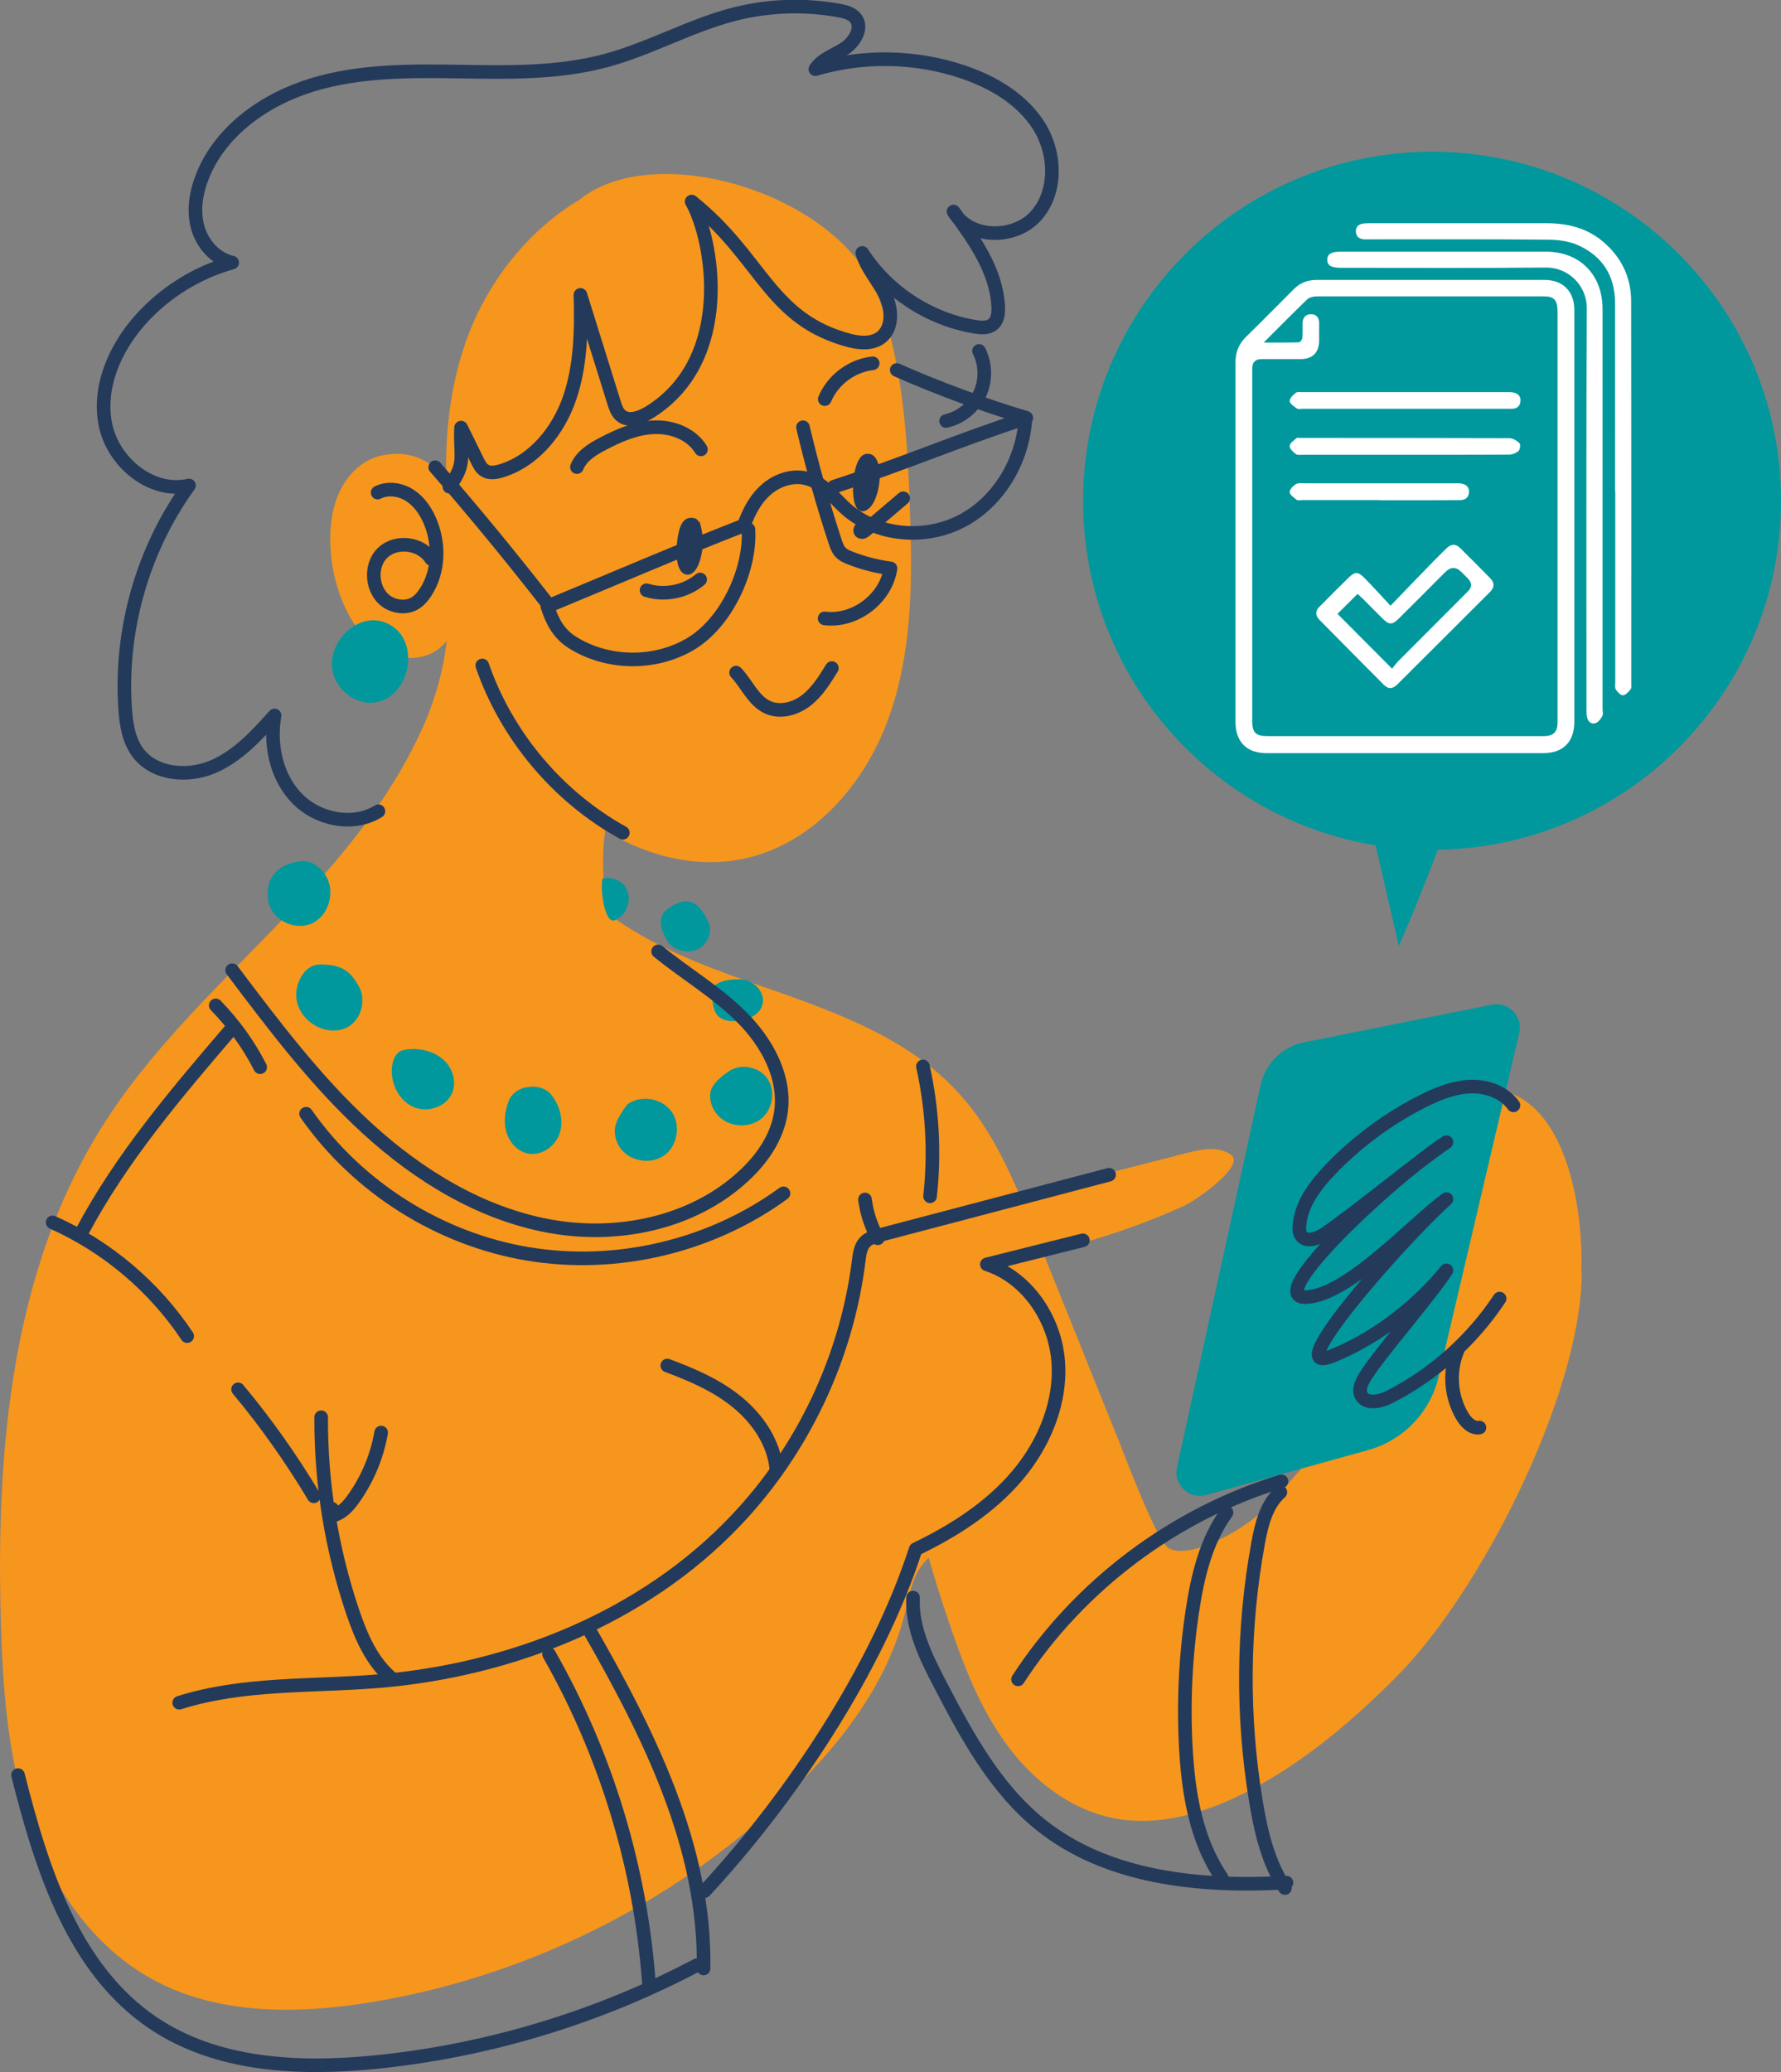 <svg xmlns="http://www.w3.org/2000/svg" viewBox="0 0 157.1 182.68"><rect x="0" y="0" width="157.1" height="182.68" fill="#808080" stroke="none"/><defs><style>      .cls-1 {        fill: #fff;      }      .cls-2 {        isolation: isolate;      }      .cls-3, .cls-4 {        fill: #00989c;      }      .cls-5 {        fill: #243a5b;      }      .cls-6 {        fill: #f6961d;        mix-blend-mode: multiply;      }      .cls-7 {        fill: none;        stroke: #243a5b;        stroke-linecap: round;        stroke-linejoin: round;        stroke-width: 1.2px;      }      .cls-4 {        mix-blend-mode: color;      }    </style></defs><g class="cls-2"><g id="Capa_2" data-name="Capa 2"><g id="DS&#xD1;"><g><path class="cls-6" d="m139.49,112.21c.25-8.21-2.74-19.27-11.84-15.39-1.07.46-2.03,1.11-2.9,1.88-1.59.47-5.39,5.3-6.27,6.14-1.58,1.5-2.68,1.73-5.78,2.95-1.16.46-2.47.92-2.81,2.24-.23.87.1,1.81.74,2.45,1.13,1.12,2.81,1.22,4.3.9,1.57-.35,3-1.12,4.37-1.98.02,1.36.2,2.71.63,4.02.5,1.55,1.4,2.93,2.53,4.1-3.3,5.06-7.15,9.43-10.57,13.21-1.58,1.74-6.73,4.9-8.79,3.77-1.04-.57-3.84-8.04-4.28-9.14-2.26-5.62-4.53-11.25-6.79-16.87,4.44-1.07,8.48-2.39,12.33-4.14,1.41-.64,5.49-3.64,4.23-4.54-1.11-.79-2.62-.49-3.94-.15-4.89,1.26-9.79,2.51-14.68,3.77-1.4-3.26-3-6.42-5.37-9.02-4.78-5.27-11.93-7.53-18.64-9.89-4.25-1.5-8.59-3.2-12.24-5.9-.56-2.42-.68-4.94-.33-7.39,3.85,2.36,8.44,3.45,12.77,2.35,5.73-1.46,10.05-6.45,12.12-11.99,2.07-5.54,2.21-11.59,2.02-17.49-.21-6.72-.53-13.59-2.82-19.91-3.27-9.02-19.6-14.05-26.37-8.58-4.5,2.69-8.06,7.18-9.89,12.16-1.47,4.01-1.98,8.26-1.85,12.53-1.29-1.69-3.16-2.65-5.62-2.16-1.52.3-2.8,1.4-3.56,2.75-.76,1.35-1.04,2.92-1.06,4.47-.02,1.98.36,3.96,1.13,5.79.7,1.65,1.76,3.22,3.3,4.14s3.64,1.03,5.08-.05c.28-.21.54-.45.77-.72-.34,2.74-1.05,5.3-2.27,7.94-2.21,4.81-5.41,9.13-8.93,13.07-6.44,7.21-13.99,13.54-19.15,21.71C1.01,111.96-.35,127.77.07,142.83c.17,6,.59,12.08,2.53,17.77,1.94,5.69,5.55,11,10.82,13.89,5.72,3.15,12.67,3.1,19.11,2.07,13.61-2.19,26.53-8.53,36.58-17.97,4.87-4.57,9.19-10.07,10.76-16.55.29-1.21.5-2.47,1.12-3.54.25-.43.57-.81.92-1.17.56,1.9,1.14,3.79,1.78,5.66,1.27,3.75,2.7,7.49,5.02,10.7s5.64,5.84,9.52,6.61c3.97.78,8.09-.45,11.69-2.29,4.98-2.54,9.29-6.2,13.24-10.16,7.47-7.49,16.1-24.64,16.36-35.22,0-.19,0-.31-.03-.42Z"></path><path class="cls-3" d="m157.1,44.16c0-17-13.78-30.78-30.78-30.78s-30.78,13.78-30.78,30.78c0,15.3,11.17,27.99,25.8,30.37.68,2.96,1.37,5.92,2.05,8.88,1.22-2.8,2.36-5.63,3.44-8.49,16.76-.27,30.27-13.94,30.27-30.77Z"></path><path class="cls-4" d="m34.46,55.12c-2.73-1.64-6.01,1.71-5,4.49.49,1.35,1.84,2.39,3.27,2.35,3.26-.09,4.53-5.16,1.74-6.84Z"></path><g><path class="cls-4" d="m27.58,81.38c1.46-.72,2.01-2.79,1.16-4.17-.46-.74-1.28-1.38-2.14-1.29-2.65.28-3.28,2.14-2.89,3.71.4,1.58,2.42,2.47,3.88,1.75Z"></path><path class="cls-4" d="m28.16,85.04c-1.33.03-2.18,1.71-2.01,3.03.17,1.32,1.29,2.42,2.58,2.71.58.13,1.19.1,1.74-.13,1.34-.56,1.89-2.4,1.19-3.67s-1.44-1.99-3.5-1.94Z"></path><path class="cls-4" d="m36.64,92.49s-1.13-.06-1.52.32c-.4.38-.55.96-.56,1.51-.05,1.36.71,2.78,1.96,3.3,1.26.52,2.93-.07,3.4-1.35.33-.91.02-1.99-.65-2.69-.67-.7-1.65-1.05-2.63-1.09Z"></path><path class="cls-4" d="m46.4,95.86c-.68.14-1.31.57-1.55,1.26-.31.86-.44,1.82-.18,2.7.26.88.94,1.66,1.84,1.87,1.17.27,2.42-.56,2.83-1.69.41-1.13.08-2.44-.65-3.4-.54-.72-1.43-.91-2.29-.73Z"></path><path class="cls-4" d="m55.35,97.36s-.58.7-.93,1.48c-.35.78-.19,1.73.32,2.41.86,1.17,2.7,1.45,3.87.6,1.17-.86,1.46-2.7.61-3.87-.85-1.17-2.7-1.47-3.87-.62Z"></path><path class="cls-4" d="m67.67,95.06c-.76-1.05-2.41-1.34-3.45-.56,0,0-1.33.83-1.53,1.71-.2.88.22,1.84.93,2.4,1.01.81,2.61.82,3.59-.03s1.21-2.46.46-3.52Z"></path><path class="cls-4" d="m64.71,90.03c1.2,0,2.59-.61,2.59-1.82,0-.98-.94-1.79-1.91-1.86-.98-.07-2.66.18-2.6,1.15.09,1.26.09,2.51,1.91,2.53Z"></path><path class="cls-4" d="m61.63,79.97c-.67-.67-1.46-.68-2.51,0-.8.51-1.26,1.26-.29,2.92.48.83,1.63,1.2,2.53.88s1.49-1.4,1.19-2.32c-.13-.39-.62-1.19-.92-1.48Z"></path><path class="cls-4" d="m55.22,78.28c-.4-.67-1.24-.98-2-.85-.35.06-.03,4.13,1.02,3.7,1.05-.43,1.56-1.86.98-2.84Z"></path></g><path class="cls-4" d="m120.7,127.84l-14.3,3.97c-1.5.42-2.91-.91-2.58-2.44l7.38-33.72c.42-1.9,1.91-3.37,3.82-3.75l16.57-3.32c1.48-.3,2.77,1.04,2.42,2.51l-7.12,30.31c-.73,3.11-3.1,5.58-6.19,6.44Z"></path><g><path class="cls-1" d="m138.87,45.54c0,6.03,0,12.06,0,18.09,0,1.77-.98,2.77-2.74,2.77-8.14,0-16.27,0-24.41,0-1.76,0-2.74-1-2.74-2.77,0-10.56,0-21.12,0-31.68,0-.9.29-1.62.93-2.25,1.42-1.39,2.81-2.8,4.21-4.2.55-.56,1.21-.82,2-.82,6.71,0,13.43,0,20.14,0,1.61,0,2.61,1.02,2.61,2.65,0,6.07,0,12.14,0,18.21Zm-27.35-15.34c1.14,0,2.09.01,3.05-.02.11,0,.3-.24.31-.38.04-.44.01-.88.02-1.32.01-.47.26-.77.74-.78.48,0,.72.31.72.78,0,.52,0,1.04,0,1.56-.01,1.05-.59,1.62-1.65,1.62-1.14,0-2.28,0-3.43,0q-.82,0-.82.82c0,10.36,0,20.72,0,31.08,0,1.02.3,1.34,1.32,1.34,8.14,0,16.27,0,24.41,0,.84,0,1.2-.37,1.2-1.22,0-1.46,0-2.93,0-4.39,0-10.6,0-21.2,0-31.8,0-1.01-.29-1.36-1.17-1.36-6.69,0-13.39,0-20.08,0-.28,0-.64.08-.83.26-1.24,1.19-2.45,2.42-3.8,3.77Z"></path><path class="cls-1" d="m141.36,44.81c0,5.91,0,11.82,0,17.73,0,.2.07.44-.02.59-.14.25-.34.53-.58.62-.36.13-.67-.1-.76-.48-.06-.27-.06-.56-.06-.83,0-11.76-.03-23.52.03-35.28,0-1.97-1.61-3.59-3.6-3.57-6.03.05-12.06.02-18.09.02-.87,0-1.21-.21-1.2-.73.01-.49.35-.69,1.18-.69,6.03,0,12.06,0,18.09,0,3.03,0,5.02,2.05,5.01,5.08,0,5.85,0,11.7,0,17.55h0Z"></path><path class="cls-1" d="m142.46,43.3c0-5.53.01-11.06,0-16.59,0-2.37-1.1-4.13-3.26-5.09-.78-.35-1.7-.48-2.56-.49-5.19-.05-10.38-.03-15.57-.03-.24,0-.48,0-.72,0-.44-.02-.73-.22-.75-.69-.01-.48.3-.67.73-.71.2-.02.4-.02.6-.02,5.15,0,10.3,0,15.45,0,1.84,0,3.53.39,4.98,1.59,1.63,1.37,2.51,3.12,2.52,5.24.02,11.24.01,22.48.01,33.72,0,.18.04.41-.05.53-.18.23-.43.52-.68.54-.2.02-.48-.29-.63-.51-.1-.16-.05-.43-.05-.65,0-5.61,0-11.22,0-16.83,0,0,0,0,0,0Z"></path><path class="cls-1" d="m122.66,53.4c1.36-1.41,2.56-2.66,3.77-3.9.39-.4.79-.79,1.19-1.18.38-.37.78-.39,1.16-.02.9.88,1.79,1.78,2.67,2.68.4.4.38.81-.02,1.21-2.72,2.71-5.43,5.43-8.16,8.14-.44.44-.82.44-1.25,0-1.88-1.88-3.75-3.78-5.62-5.67-.37-.38-.41-.77-.02-1.16.86-.87,1.72-1.74,2.59-2.58.54-.53.82-.53,1.37.02.74.75,1.45,1.54,2.31,2.46Zm.13,5.56c.2-.24.36-.47.55-.67,2.05-2.06,4.1-4.1,6.15-6.16q.56-.56-.02-1.14c-.18-.18-.37-.37-.55-.55q-.72-.73-1.46.02c-1.34,1.35-2.68,2.69-4.03,4.03-.64.64-.89.63-1.54-.02-.57-.56-1.13-1.14-1.69-1.7-.17-.16-.35-.31-.45-.41-.63.63-1.22,1.21-1.77,1.76,1.55,1.56,3.13,3.14,4.82,4.84Z"></path><path class="cls-1" d="m123.86,40.09c-2.96,0-5.92,0-8.89,0-.22,0-.5.06-.65-.05-.25-.18-.57-.48-.56-.72,0-.24.37-.48.6-.69.07-.06.23-.02.35-.02,6.14,0,12.29,0,18.43.02.3,0,.66.22.89.44.11.11.05.56-.08.69-.21.19-.56.32-.85.32-3.08.02-6.16.01-9.25.01h0Z"></path><path class="cls-1" d="m123.93,36.04c-3,0-6.01,0-9.01,0-.18,0-.41.06-.53-.03-.25-.17-.61-.42-.63-.65-.01-.24.3-.54.54-.73.13-.1.38-.06.58-.06,6.03,0,12.05,0,18.08,0,.16,0,.32,0,.48.02.42.08.72.31.68.77-.03.44-.31.68-.76.68-1.38,0-2.76,0-4.14,0-1.76,0-3.52,0-5.28,0Z"></path><path class="cls-1" d="m121.69,44.09c-2.28,0-4.56,0-6.85,0-.16,0-.37.05-.47-.03-.24-.19-.6-.44-.61-.67,0-.24.31-.57.56-.71.24-.13.59-.07.89-.07,4.4,0,8.81,0,13.21,0,.16,0,.32-.01.48.02.42.08.71.3.68.77-.03.45-.31.68-.76.69-1.3.01-2.6.01-3.9.01-1.08,0-2.16,0-3.24,0,0,0,0,0,0,0Z"></path></g><g><g><g><path class="cls-7" d="m39.64,42.91c1.55-2.14.9-2.57,1.03-5.21.48.97.96,1.95,1.44,2.92.16.33.34.68.66.87.41.25.95.17,1.42.03,2.93-.88,5.07-3.54,6.06-6.44s1.03-6.02.95-9.08c.99,3.17,1.98,6.35,2.97,9.52.12.39.26.8.56,1.08.7.66,1.83.21,2.65-.31,7.4-4.7,5.51-15.23,3.63-18.52,6.28,5.02,6.83,10.42,14,12.27.91.23,1.97.28,2.71-.3,1.09-.85.96-2.58.34-3.81s-1.62-2.3-2-3.63c2.22,3.43,5.92,5.85,9.95,6.51.54.09,1.14.13,1.56-.21.45-.36.51-1.01.48-1.59-.16-3.12-2.08-5.84-3.94-8.36,1.41,2.45,5.37,2.48,7.26.39,1.89-2.1,1.79-5.49.3-7.89-1.49-2.4-4.08-3.92-6.76-4.82-4.17-1.4-8.77-1.48-12.99-.23.57-.9,1.69-1.24,2.58-1.82s1.63-1.81.98-2.66c-.33-.44-.92-.59-1.46-.69-3.02-.55-6.15-.45-9.13.29-3.95.99-7.55,3.08-11.48,4.13-4.19,1.12-8.6,1.03-12.94.96-4.34-.07-8.76-.09-12.91,1.17-4.15,1.26-8.07,4-9.69,8.03-.57,1.42-.84,3.02-.44,4.5s1.55,2.81,3.05,3.14c-3.09.86-5.92,2.62-8.06,5-2.27,2.52-3.79,5.97-3.12,9.29s4.07,6.13,7.37,5.36c-4.08,5.64-6.11,12.74-5.63,19.69.09,1.35.31,2.76,1.11,3.85,1.43,1.93,4.34,2.21,6.56,1.29s3.9-2.76,5.51-4.55c-.45,2.58.15,5.43,1.98,7.31,1.83,1.88,4.96,2.52,7.18,1.13"></path><path class="cls-7" d="m83.45,37.12c1.28-.29,2.41-1.19,2.97-2.38s.53-2.63-.06-3.8"></path><g><path class="cls-5" d="m61.63,46.05c-.06-.42-.76-.5-1.12-.28-.36.22-.52.66-.62,1.07-.2.83-.26,1.7-.16,2.56.06.56.33,1.24.89,1.27.48.02.82-.47,1-.92.47-1.2.49-2.57.07-3.79l-.07.1Z"></path><path class="cls-5" d="m76.38,40.02c-1.08.17-1.31,3.11-1.02,4.25.08.3.21.64.5.76.4.17.84-.17,1.08-.54.91-1.36,1.02-4.72-.56-4.47Z"></path></g><path class="cls-7" d="m42.54,58.67c2.15,6.21,6.65,11.56,12.4,14.75"></path><path class="cls-7" d="m20.48,85.54c3.69,4.89,7.4,9.82,11.93,13.96s9.96,7.47,15.99,8.59c6.03,1.12,12.68-.23,17.18-4.39,1.63-1.5,2.98-3.43,3.3-5.62.46-3.1-1.22-6.17-3.44-8.39-2.21-2.22-4.96-3.83-7.39-5.81"></path><path class="cls-7" d="m27,98.19c4.54,6.5,11.76,11.06,19.58,12.36s16.13-.67,22.53-5.34"></path><path class="cls-7" d="m15.81,150.12c5.63-1.78,11.68-1.42,17.57-1.9,11.74-.97,23.41-5.62,31.52-14.16,5.93-6.23,9.79-14.39,10.85-22.93.07-.57.15-1.18.53-1.6.34-.38.87-.52,1.36-.65,6.73-1.77,13.46-3.54,20.19-5.31"></path><path class="cls-7" d="m95.52,109.35c-2.82.71-5.65,1.41-8.47,2.12,3.53,1.15,5.95,4.73,6.28,8.42s-1.21,7.39-3.61,10.22-5.61,4.87-8.95,6.48c-3.43,10.58-10.97,21.89-18.62,30.14"></path><path class="cls-7" d="m51.87,143.52c5.34,9.28,10.38,19.33,10.19,30.03"></path><path class="cls-7" d="m48.43,145.84c5.05,8.86,8.08,18.86,8.81,29.03"></path><path class="cls-7" d="m112.94,131.56c-1.24,1.1-1.66,2.84-1.96,4.47-1.37,7.5-1.44,15.24-.2,22.76.44,2.68,1.07,5.4,2.56,7.67"></path><path class="cls-7" d="m108.19,133.35c-1.81,2.5-2.55,5.61-3.01,8.66-.6,3.99-.8,8.04-.58,12.07.22,4.01.9,8.16,3.17,11.48"></path><path class="cls-7" d="m113.04,130.6c-9.46,2.87-17.85,9.17-23.24,17.46"></path><path class="cls-7" d="m80.54,140.85c-.13,2.71,1.14,5.26,2.39,7.66,2.36,4.53,4.87,9.16,8.84,12.35,5.93,4.77,14.12,5.54,21.71,5.12"></path><path class="cls-7" d="m1.59,156.5c2.08,8.24,4.87,17.1,11.91,21.85,5.64,3.8,12.91,4.13,19.67,3.45,9.86-1,19.53-3.92,28.3-8.54"></path><path class="cls-7" d="m73.56,42.91c6.06-1.97,10.83-4.05,16.89-6.02-.21,3.67-2.29,7.26-5.53,9-3.24,1.74-7.56,1.41-10.31-1.04-1.05-.94-1.92-2.18-3.26-2.61-1.24-.41-2.64,0-3.65.83-1.01.83-1.65,2.02-2.07,3.25-5.75,2.24-11.64,4.78-17.35,7.14.45,1.36,1,2.41,2.21,3.18,3.08,1.94,7.26,2,10.4.15,3.14-1.85,5.34-6.47,5.13-10.11"></path><path class="cls-7" d="m28.33,124.95c-.03,5.8.91,11.6,2.76,17.1.75,2.23,1.72,4.5,3.54,5.99"></path><path class="cls-7" d="m38.39,41.19c3.43,3.94,6.75,7.98,9.96,12.1"></path><path class="cls-7" d="m79.1,32.62c3.72,1.64,7.54,3.05,11.43,4.22"></path><path class="cls-7" d="m70.83,37.67c.8,3.4,1.75,6.77,2.84,10.09.11.32.22.65.44.9.24.27.58.42.92.55,1.13.44,2.32.75,3.52.9-.39,2.66-3.13,4.75-5.81,4.41"></path><path class="cls-7" d="m64.93,59.3c.96,1.01,1.52,2.48,2.79,3.06,1.11.5,2.45.13,3.41-.62s1.61-1.8,2.25-2.84"></path><path class="cls-7" d="m57.03,52.04c1.6.5,3.45.13,4.73-.95"></path><path class="cls-7" d="m76.02,46.63c-.12-.1-.22.19-.08.26s.3-.04.41-.14c1.11-.94,2.21-1.88,3.32-2.82"></path><path class="cls-7" d="m72.75,35.19c.71-1.7,2.39-2.96,4.23-3.16"></path><path class="cls-7" d="m61.83,39.62c-.83-1.37-2.54-2.02-4.15-1.95-1.6.06-3.12.73-4.53,1.47-.92.48-1.88,1.08-2.26,2.04"></path><path class="cls-7" d="m33.31,43.43c.89-.46,2.02-.29,2.86.26s1.42,1.42,1.8,2.35c.81,1.98.75,4.37-.43,6.17-.26.4-.58.78-1,1.01-.74.41-1.71.29-2.42-.18-1.36-.92-1.55-3.16-.37-4.3s3.41-.87,4.28.53"></path></g><path class="cls-7" d="m58.86,120.39c2.18.81,4.36,1.75,6.16,3.22s3.22,3.54,3.46,5.86"></path><path class="cls-7" d="m76.3,105.85v-.1c.15,1.2.54,2.37,1.13,3.42"></path><path class="cls-7" d="m29.29,133.02l.03.6c.79-.16,1.38-.81,1.85-1.47,1.24-1.73,2.09-3.75,2.45-5.85"></path><path class="cls-7" d="m7.24,108.58c3.48-6.53,8.33-12.22,13.15-17.84"></path><path class="cls-7" d="m19.03,88.64c1.57,1.61,2.9,3.45,3.92,5.45"></path><path class="cls-7" d="m4.64,107.77c4.79,2.14,8.96,5.66,11.87,10.03"></path><path class="cls-7" d="m21,122.49c2.47,2.96,4.7,6.12,6.68,9.43"></path><path class="cls-7" d="m81.41,94.02c.84,3.75,1.05,7.63.63,11.45"></path><path class="cls-7" d="m128.56,119.08c-.76,1.85-.6,4.04.42,5.76.33.56.88,1.12,1.52,1.02"></path></g><path class="cls-7" d="m133.5,97.45c-.85-1.18-2.4-1.71-3.85-1.65s-2.84.63-4.14,1.28c-3.02,1.52-5.78,3.56-8.12,5.99-1.35,1.4-2.61,3.05-2.77,4.99-.02.3-.02.61.15.86.45.68,1.5.27,2.17-.19,2.98-2.07,7.66-5.97,10.65-8.03-3.2,2.07-9.9,7.99-12.3,11.32-1.04,1.44-1.27,2.39-.08,2.34,3.71-.15,9.38-6.45,12.38-8.64-2.46,2.21-7.67,7.89-10.05,11.31-1.43,2.05-1.84,3.26,0,2.51,4.37-1.77,7.9-4.89,10.05-7.54-1.19,1.92-5.97,7.42-7.15,9.34-.31.5-.63,1.11-.38,1.65.39.85,1.65.61,2.49.18,3.92-1.99,7.3-5.01,9.73-8.68"></path></g></g></g></g></g></svg>